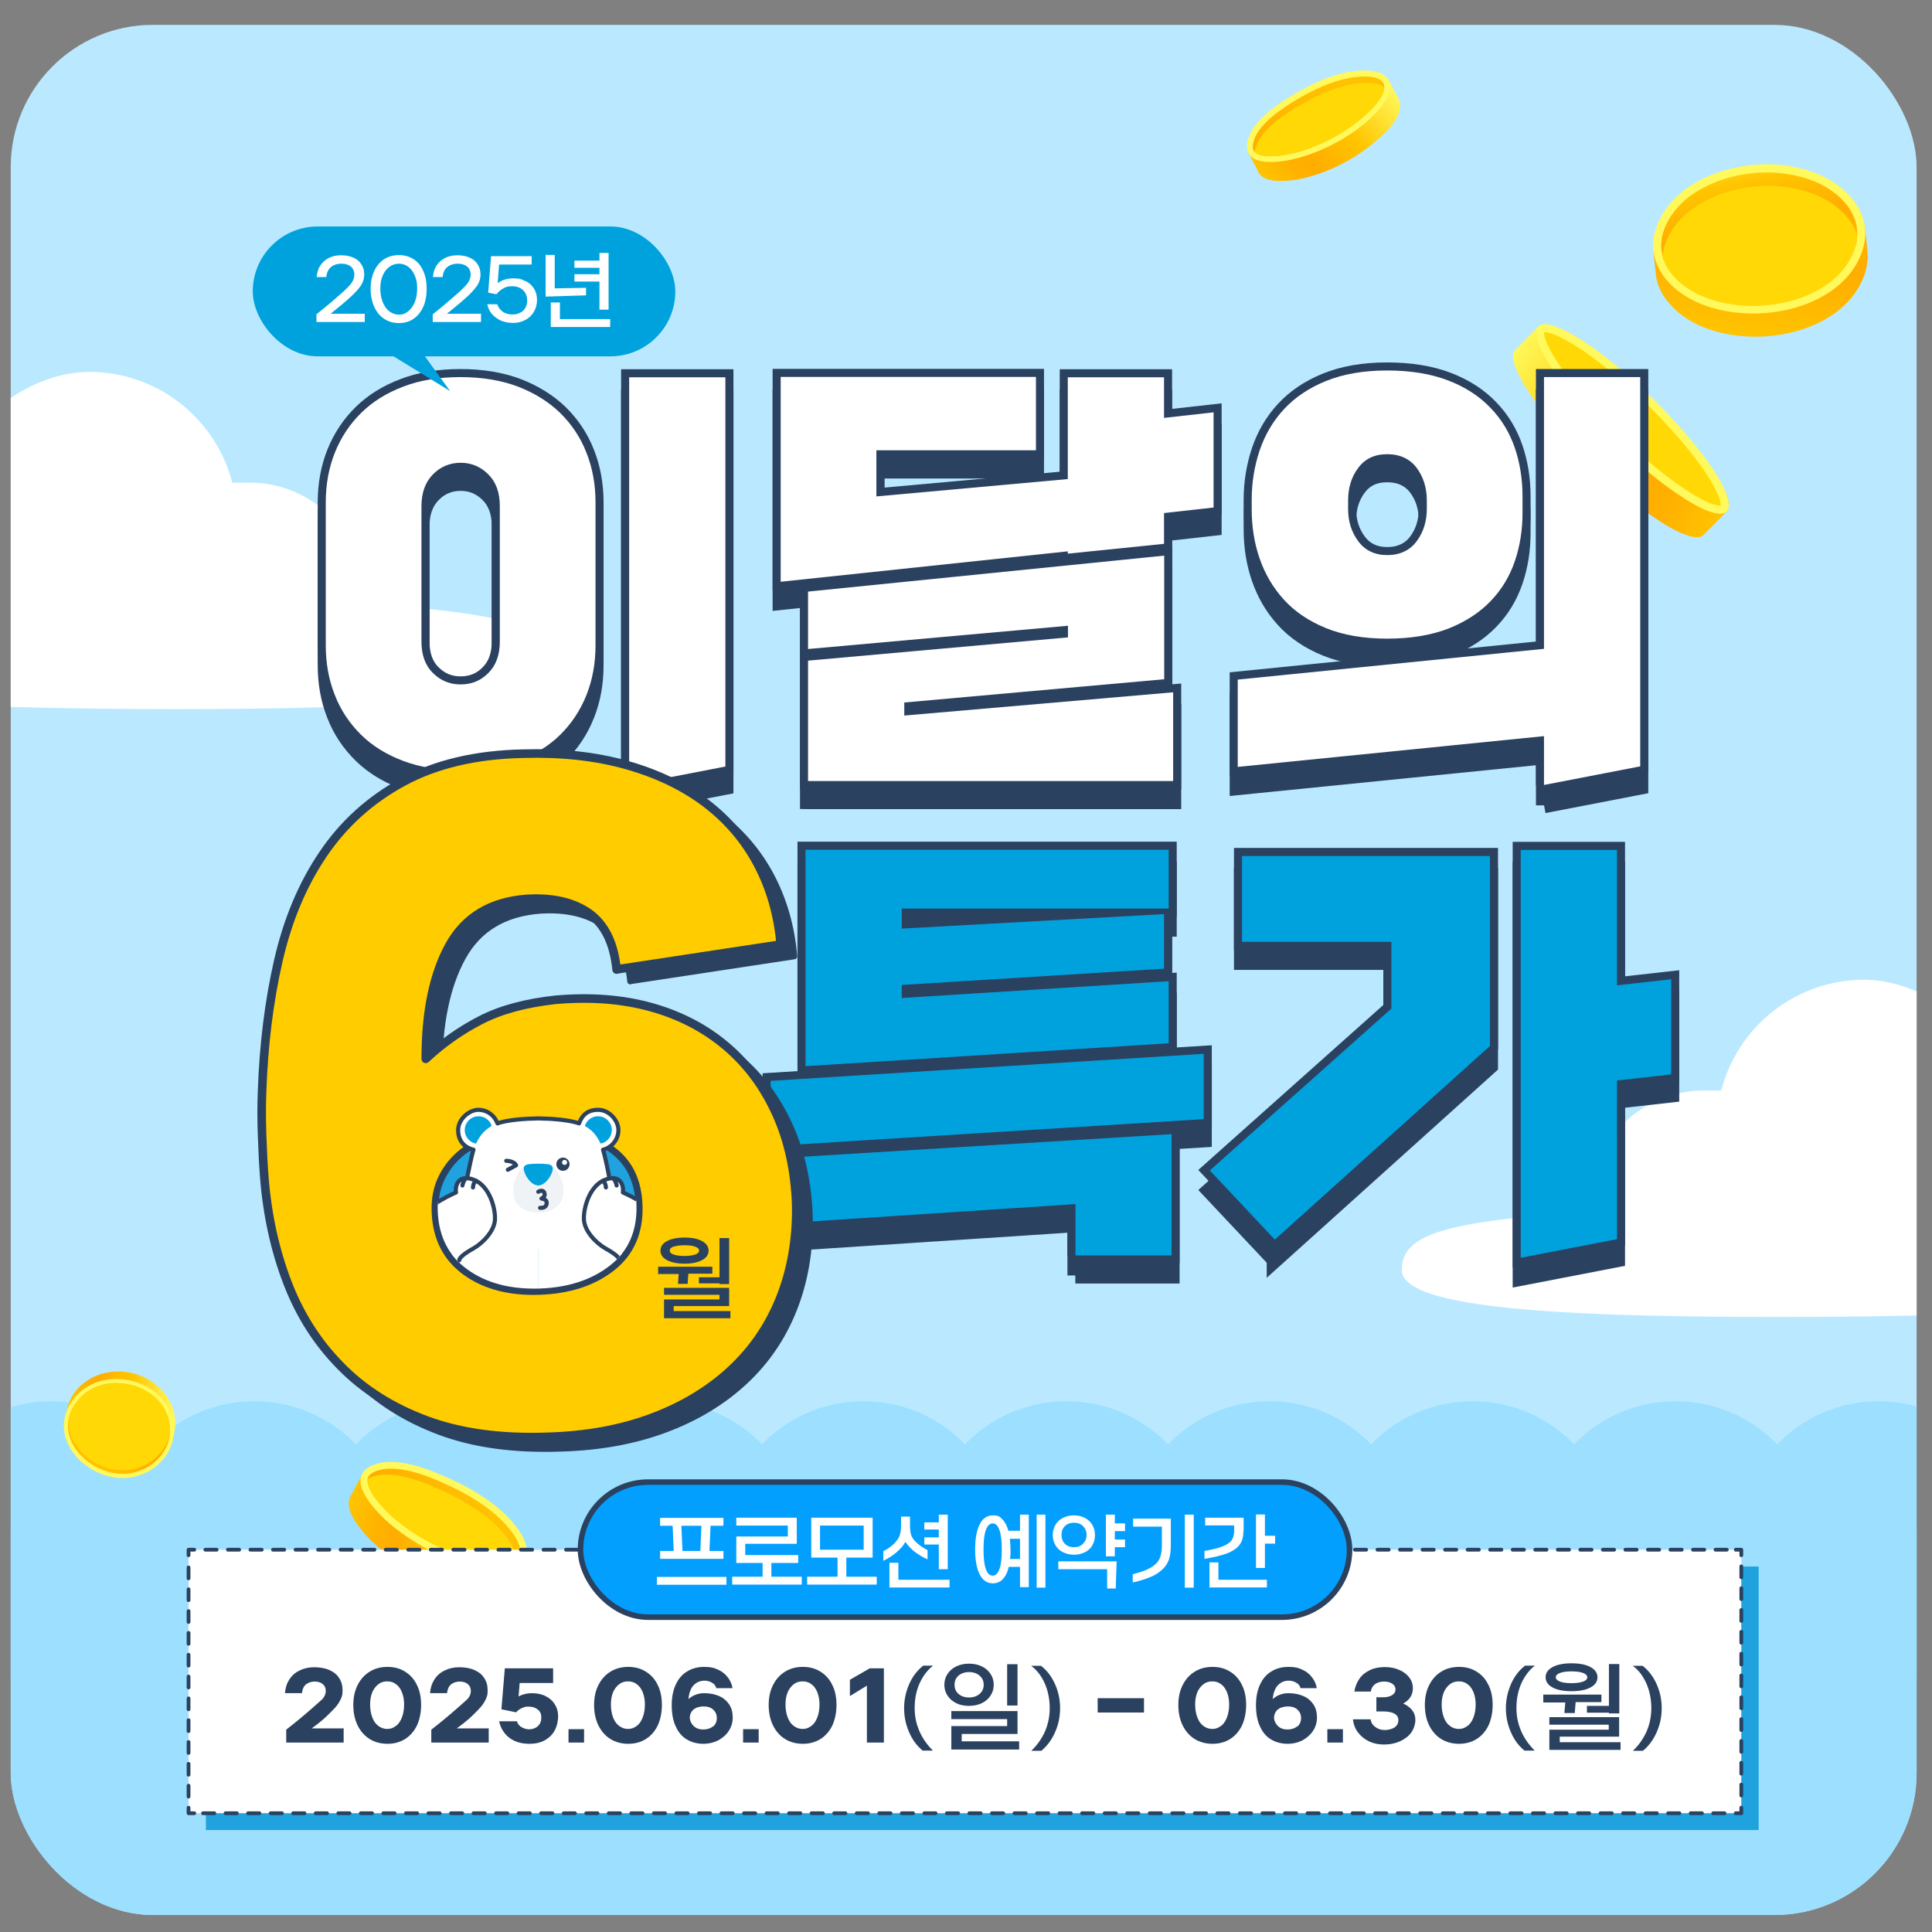<?xml version="1.0" encoding="UTF-8" standalone="no"?><svg xmlns="http://www.w3.org/2000/svg" xmlns:xlink="http://www.w3.org/1999/xlink" data-name="레이어_1" height="1080" id="_레이어_1" style="" version="1.1" viewBox="0 0 1080 1080" width="1080">
  
  <rect x="0" y="0" width="1080" height="1080" fill="#808080" stroke="none"/>
  
  <defs>
    <style>
      .st0 {
        fill: url(#_무제_그라디언트_2708);
      }

      .st1 {
        fill: url(#_무제_그라디언트_2706);
      }

      .st2, .st3, .st4 {
        fill: #2b4160;
      }

      .st5 {
        fill: #029fff;
        stroke-width: 3.1px;
      }

      .st5, .st3, .st6, .st7, .st8, .st9, .st10, .st11, .st4, .st12 {
        stroke: #2b4160;
      }

      .st5, .st3, .st6, .st7, .st8, .st9, .st10, .st11, .st12 {
        stroke-linecap: round;
        stroke-linejoin: round;
      }

      .st13 {
        fill: url(#_무제_그라디언트_2705);
      }

      .st14 {
        fill: url(#_무제_그라디언트_2707);
      }

      .st3 {
        stroke-width: 3.3px;
      }

      .st15 {
        fill: #ffd806;
      }

      .st6 {
        fill: #fc0;
        stroke-width: 4.8px;
      }

      .st7 {
        stroke-width: 3.8px;
      }

      .st7, .st16, .st8, .st17, .st10, .st11, .st18, .st12 {
        fill: none;
      }

      .st19, .st9 {
        fill: #fff;
      }

      .st20 {
        fill: url(#_무제_그라디언트_2702);
      }

      .st8 {
        stroke-dasharray: 6.1 6.1;
      }

      .st8, .st10, .st11 {
        stroke-width: 2.1px;
      }

      .st21 {
        fill: #fff95b;
      }

      .st22 {
        clip-path: url(#clippath-1);
      }

      .st23 {
        fill: #f0f3f5;
      }

      .st24 {
        fill: #1fa2dd;
      }

      .st9, .st12 {
        stroke-width: 2.3px;
      }

      .st25 {
        fill: url(#_무제_그라디언트_2701);
      }

      .st26 {
        fill: url(#_무제_그라디언트_2703);
      }

      .st17 {
        stroke-width: 0px;
      }

      .st17, .st4, .st18 {
        stroke-miterlimit: 10;
      }

      .st17, .st18 {
        stroke: #000;
      }

      .st27 {
        fill: #00a2de;
      }

      .st28 {
        clip-path: url(#clippath-3);
      }

      .st29 {
        fill: #00a2de;
      }

      .st11 {
        stroke-dasharray: 6.3 6.3;
      }

      .st30 {
        fill: #bae9ff;
      }

      .st31 {
        fill: url(#_무제_그라디언트_270);
      }

      .st32 {
        clip-path: url(#clippath-2);
      }

      .st4 {
        stroke-width: 9px;
      }

      .st33 {
        fill: url(#_무제_그라디언트_2704);
      }

      .st18 {
        stroke-width: 0px;
      }

      .st34 {
        fill: #9cdfff;
      }

      .st35 {
        clip-path: url(#clippath);
      }
    </style>
    <clipPath id="clippath">
      <rect class="st16" height="1056.6" rx="79.5" ry="79.5" width="1065.4" x="6" y="13.9"/>
    </clipPath>
    <clipPath id="clippath-1">
      <rect class="st16" height="1080" width="1080" x="-.6" y="-.4"/>
    </clipPath>
    <linearGradient data-name="무제 그라디언트 270" gradientTransform="translate(-400.5 -873.4) rotate(139.5) scale(1 -1)" gradientUnits="userSpaceOnUse" id="_무제_그라디언트_270" x1="-298.5" x2="-209.4" y1="1462.9" y2="1462.9">
      <stop offset="0" stop-color="#fff95b"/>
      <stop offset=".4" stop-color="#ffc400"/>
      <stop offset=".7" stop-color="#ffad00"/>
      <stop offset=".8" stop-color="#ffb100"/>
      <stop offset="1" stop-color="#ffc400"/>
    </linearGradient>
    <linearGradient data-name="무제 그라디언트 270" id="_무제_그라디언트_2701" x1="-294.3" x2="-228.7" xlink:href="#_무제_그라디언트_270" y1="1397.4" y2="1490.7"/>
    <linearGradient data-name="무제 그라디언트 270" gradientTransform="translate(182.8) rotate(-180) scale(1 -1)" id="_무제_그라디언트_2702" x1="-788" x2="-807" xlink:href="#_무제_그라디언트_270" y1="248.6" y2="99.7"/>
    <linearGradient data-name="무제 그라디언트 270" gradientTransform="translate(182.8) rotate(-180) scale(1 -1)" id="_무제_그라디언트_2703" x1="-787.2" x2="-804.1" xlink:href="#_무제_그라디언트_270" y1="69.8" y2="150.5"/>
    <linearGradient data-name="무제 그라디언트 270" gradientTransform="translate(-3672.8 82.7) rotate(30.1) scale(1 -1)" id="_무제_그라디언트_2704" x1="3966.4" x2="4114.3" xlink:href="#_무제_그라디언트_270" y1="2160.6" y2="2160.6"/>
    <clipPath id="clippath-2">
      <rect class="st16" height="890.3" width="1080" x="-.6" y="189.3"/>
    </clipPath>
    <clipPath id="clippath-3">
      <path class="st16" d="M377.5,649.4l-34.7-38.7-84.2-1.6-16.1,27,11.6,13.6c-2.3,2.6-4.2,5.5-5.8,8.7-2.7,5.5-3.9,11.8-3.6,18.8.6,14.1,6.1,24.9,16.7,32.5,10.6,7.6,24,11.1,40.3,10.6,16.1-.6,29.1-4.9,39.3-12.9s15.1-19.1,14.8-33.2c0-3.3-.4-6.4-1-9.3l22.6-15.7Z"/>
    </clipPath>
    <linearGradient data-name="무제 그라디언트 270" gradientTransform="translate(320.7) rotate(-180) scale(1 -1)" id="_무제_그라디언트_2705" x1="222.6" x2="283.9" xlink:href="#_무제_그라디언트_270" y1="794.5" y2="794.5"/>
    <linearGradient data-name="무제 그라디언트 270" gradientTransform="translate(320.7) rotate(-180) scale(1 -1)" id="_무제_그라디언트_2706" x1="234.8" x2="265.6" xlink:href="#_무제_그라디언트_270" y1="759.5" y2="821.6"/>
    <linearGradient data-name="무제 그라디언트 270" gradientTransform="translate(14.8 775.4) rotate(-165.3) scale(1 -1)" id="_무제_그라디언트_2707" x1="-294.1" x2="-190.4" xlink:href="#_무제_그라디언트_270" y1="22.8" y2="22.8"/>
    <linearGradient data-name="무제 그라디언트 270" gradientTransform="translate(14.8 775.4) rotate(-165.3) scale(1 -1)" id="_무제_그라디언트_2708" x1="-289.2" x2="-212.9" xlink:href="#_무제_그라디언트_270" y1="-53.5" y2="55.1"/>
  </defs>
  <g class="st35">
    <g class="st22">
      <rect class="st30" height="1080" width="1080" x="-.6" y="-.4"/>
      <path class="st19" d="M203.4,337.4c0-1.2.1-2.4.1-3.6,0-35.3-28.6-64-64-64s-6.4.2-9.5.7c-8.9-35.9-41.4-62.6-80.1-62.6s-82.5,36.9-82.5,82.5,5.7,34.3,15.3,47.8c-74.9,6.2-125.8,18.2-125.8,31.9,0,20.1,108.2,26.3,241.7,26.3s209.8-6.2,209.8-26.3-24-26.9-105.1-32.8Z"/>
      <path class="st19" d="M888.6,677.2c0-1.2-.1-2.4-.1-3.6,0-35.3,28.6-64,64-64s6.4.2,9.5.7c8.9-35.9,41.4-62.6,80.1-62.6s82.5,36.9,82.5,82.5-5.7,34.3-15.3,47.8c74.9,6.2,125.8,18.2,125.8,31.9,0,20.1-108.2,26.3-241.7,26.3s-209.8-6.2-209.8-26.3,24-26.9,105.1-32.8Z"/>
      <g>
        <g>
          <path class="st31" d="M703.1,95.4h0s-5.6-10.7-5.6-10.7l11.4-5.8c2.2-2.5,4.7-4.9,7.4-7,5.2-4.3,11.2-7.9,16.8-10.9,5-2.7,10.4-5.3,16-7.3,5.6-2,11.4-3.5,17.1-3.8l10.1-5.1,4.9,9.4h0c.5.7.9,1.4,1.1,2.2.4,1.3.5,2.8.2,4.6-1.1,6.1-6.3,11.4-10.6,15.5,0,0-.1,0-.2.1-.2.2-.4.3-.6.5-.2.2-.4.3-.6.5-.5.4-1,.8-1.4,1.3-.2.2-.5.4-.7.6-.5.4-1.1.9-1.6,1.3-.3.2-.6.5-.9.7-.4.3-.9.7-1.3,1-.5.4-1,.7-1.4,1.1-.1.1-.3.2-.4.3-10.9,7.8-23.8,13.7-36.7,16.3-1.5.3-3.2.5-5.1.7-7.7.8-16.1.2-18-5.7Z"/>
          <path class="st21" d="M766.4,65.9c-11.1,10.3-25.4,18-39.9,22.2-7.9,2.3-32,6.9-29.2-8.5,2.2-12.1,17.1-21.7,26.7-27.3,11.7-6.9,26.2-13.3,40.1-12.9,6.7.2,14.3,2.8,12.8,11-1.1,6.1-6.3,11.4-10.6,15.5Z"/>
          <path class="st25" d="M701.4,85c0,0,.1.1.2.2,3.6,3.3,15,2.3,23.9-.2,13.2-3.8,25.9-10.6,35.9-19.1.9-.8,1.8-1.6,2.7-2.4,4-3.7,8.7-8.6,9.6-13.6,0-.3,0-.6.1-.8.1-1.4-.2-2.5-.9-3.3-1.4-1.8-4.7-2.9-8.9-3-10.9-.3-23.8,3.9-38.3,12.4-4.3,2.5-9.9,6-14.8,10.2-6,5.1-9.5,10.1-10.4,14.9-.5,2.8.2,4.1.9,4.7Z"/>
          <path class="st15" d="M701.4,85c0,0,.1.1.2.2,3.6,3.3,15,2.3,23.9-.2,13.2-3.8,25.9-10.6,35.9-19.1.9-.8,1.8-1.6,2.7-2.4,4-3.7,8.7-8.6,9.6-13.6,0-.3,0-.6.1-.8-1.5-1.7-4.7-2.7-8.7-2.8-10.9-.3-23.8,3.9-38.3,12.4-4.3,2.5-9.9,6-14.8,10.2-6,5.1-9.5,10.1-10.4,14.9,0,.5-.1.9-.2,1.3Z"/>
        </g>
        <g>
          <path class="st18" d="M931.5,156.3c-12.9-15.4-7.3-35.2,6.9-47.5,17.7-15.2,44.3-19.9,66.7-15,18.1,4,38.8,17,37.7,38-1.1,21.4-23,35-41.5,40-22.8,6.2-53.5,3.7-69.7-15.6h0Z"/>
          <path class="st20" d="M925.5,152.2h0s-1.2-11.3-1.2-11.3l2.6-.3c2.2-7,6.6-13.6,12.7-18.8,10-8.6,22.7-13.8,36-15.9,13.4-2.1,27.3-1.1,39.7,3.5,3.7,1.3,7.2,3.1,10.6,5.2,5.3,3.3,9.9,7.4,13.2,12.3l3.4-.4,1.3,12.9h0c.2,1.7.3,3.5.2,5.4-.3,4.8-1.6,9.2-3.6,13.2-12.7,26.2-51.9,35.7-81.4,27.2-9.1-2.5-17.5-6.9-24-13.6-.2-.2-.3-.3-.5-.5-.2-.2-.4-.4-.6-.7-.3-.3-.6-.6-.9-1,0-.1-.2-.2-.3-.3-.1-.2-.2-.3-.4-.5-.1-.1-.2-.3-.4-.4,0-.1-.1-.2-.2-.3-.2-.2-.4-.5-.5-.7-3.6-4.9-5.4-10-5.7-15Z"/>
          <path class="st21" d="M930.7,155.4c25.1,31.7,98.6,25,110.8-16.6,5.8-19.9-10-36-27.5-42.4-21.8-8-48.6-5.3-68.3,7-17.8,11.1-29.6,33.3-15,51.9h0Z"/>
          <path class="st26" d="M929.4,143.4c.9,3.2,2.5,6.3,4.8,9.3,9,11.4,26.1,18.2,45.7,18.2,13.1,0,25.9-3.1,36.1-8.7,10.9-6,18.2-14.5,21.2-24.6.6-1.9.9-3.8,1-5.7.8-14.6-12-26.2-25.7-31.2-7.7-2.8-16.1-4.3-24.9-4.3-14.2,0-28.3,3.9-39.5,10.9-10.1,6.3-17.4,16.1-19.1,25.6-.6,3.6-.5,7.1.5,10.5Z"/>
          <path class="st15" d="M929.4,143.4c.9,3.2,2.5,6.3,4.8,9.3,9,11.4,26.1,18.2,45.7,18.2,13.1,0,25.9-3.1,36.1-8.7,10.9-6,18.2-14.5,21.2-24.6.6-1.9.9-3.8,1-5.7-3-11-13.7-19.5-24.9-23.7-7.7-2.8-16.1-4.3-24.9-4.3-14.2,0-28.3,3.9-39.5,10.9-10.1,6.3-17.4,16.1-19.1,25.6-.2,1-.3,2-.3,3Z"/>
        </g>
        <g>
          <path class="st33" d="M965.7,285.4c-1.4,1.4-12.8,13.4-14.4,14.4-2.1.9-4.4.4-6.5,0-7.7-2.3-14.7-6.8-21.3-11.3-10.2-7.1-19.9-15.2-29-23.7-15.2-14.3-41.8-42.1-48.1-61.6-.5-2-1-4.2-.3-6.2.4-1.4,12.9-13.2,13.8-14.5,7.4-6,32.5,13.2,39,18.3l-9.4,9.6c9,8.5,65.7,58.4,71.4,67.5l3.4-3.5c1.3,3.2,3.2,7.7,1.4,11Z"/>
          <path class="st21" d="M964.3,274.4c2.2,5,4.7,13.7-4,12.7-6.6-1-12.5-4.6-18.1-8-14.5-9.2-27.6-20.6-40-32.5-13.3-13.1-26-27-36.1-42.7-3.1-5.1-8.2-13.3-7.3-19.3,2.8-10.8,28.7,7.6,33.6,11.2,18.7,13.8,35.5,30,50.7,47.6,8,9.6,16,19.6,21.3,31h0Z"/>
          <path class="st15" d="M961.6,282.7c.1,0,.2,0,.3,0,0-.9-.2-3.2-1.7-6.5-5-10.8-12.6-20.4-20.6-30-15.6-18.1-32.4-33.9-49.9-46.8-9.2-6.8-21.1-13.7-26.1-13.7s-.3,0-.4,0c-.2,4.3,4.1,11.4,6.5,15.3l.3.5c8.5,13.2,19.5,26.1,35.5,41.9,14.4,13.9,26.9,24,39.2,31.9l.3.2c5.2,3.1,10.5,6.3,16.1,7.2.3,0,.5,0,.7,0h0Z"/>
        </g>
      </g>
      <rect class="st34" height="224.5" width="1080" x="-.6" y="855.1"/>
      <g class="st32">
        <g>
          <circle class="st34" cx="28.7" cy="862.2" r="78.9"/>
          <circle class="st34" cx="142.2" cy="862.2" r="78.9"/>
          <circle class="st34" cx="255.7" cy="862.2" r="78.9"/>
          <circle class="st34" cx="369.2" cy="862.2" r="78.9"/>
          <circle class="st34" cx="482.7" cy="862.2" r="78.9"/>
          <circle class="st34" cx="596.2" cy="862.2" r="78.9"/>
          <circle class="st34" cx="709.7" cy="862.2" r="78.9"/>
          <circle class="st34" cx="823.2" cy="862.2" r="78.9"/>
          <circle class="st34" cx="936.7" cy="862.2" r="78.9"/>
          <circle class="st34" cx="1050.2" cy="862.2" r="78.9"/>
        </g>
      </g>
      <g>
        <g>
          <g>
            <path class="st4" d="M430.8,652v-36.5l242.1-15.1v36.5l-242.1,15.1ZM601.2,713v-28.7l-158.4,10.4v-36.5l212.1-13v67.8h-53.8ZM450.3,607.3v-121.1h203v32.9h-149.2v11.2l146.6-8.1v30.5l-146.6,9.1v7.3l149.2-9.4v34.7l-203,12.8Z"/>
            <path class="st4" d="M712.6,704.1l-36.3-38.6,101.5-90.5v-37.3h-83.5v-48h138.6v106.2l-120.3,108.3ZM850.1,714.3v-228h53.8v75.7l30.3-3.4v53.2l-30.3,3.4v88.7l-53.8,10.4Z"/>
          </g>
          <g>
            <path class="st4" d="M332.9,371.9c0,10.1-1.7,19.4-5.1,27.9-3.4,8.5-8.3,15.9-14.7,22.2-6.4,6.3-14.3,11.1-23.6,14.6-9.3,3.5-20,5.2-32,5.2s-22.7-1.7-32-5.2c-9.3-3.5-17.2-8.3-23.6-14.6-6.4-6.3-11.4-13.7-14.7-22.2-3.4-8.5-5.1-17.8-5.1-27.9v-79.8c0-10.1,1.7-19.4,5.1-27.9,3.4-8.5,8.3-15.9,14.7-22.2,6.4-6.3,14.3-11.2,23.6-14.7,9.3-3.6,20-5.3,32-5.3s22.7,1.8,32,5.3c9.3,3.6,17.2,8.5,23.6,14.7,6.4,6.3,11.4,13.7,14.7,22.2,3.4,8.5,5.1,17.8,5.1,27.9v79.8ZM279.4,294.1c0-7.5-2.1-13.4-6.4-17.7-4.3-4.3-9.4-6.5-15.5-6.5s-11.3,2.2-15.5,6.5c-4.3,4.4-6.4,10.3-6.4,17.7v75.7c0,7.5,2.1,13.4,6.4,17.6,4.3,4.3,9.4,6.4,15.5,6.4s11.3-2.1,15.5-6.4c4.3-4.3,6.4-10.1,6.4-17.6v-75.7ZM351.7,450.2v-228h53.8v217.6l-53.8,10.4Z"/>
            <path class="st4" d="M650.7,298.1v17.2l-53.8,5.5v-1.3l-160.5,17v-114.5h142.7v41h-89.2v25.8l107-9.7v-56.9h53.8v22.7l27.7-3.1v53.2l-27.7,3.1ZM451.7,447.8v-67.3l145.3-13v-6.5l-145.3,13v-32.1l199.1-20.1v69.1l-145.3,13v7.3l150.3-13v49.6h-204Z"/>
            <path class="st4" d="M863.1,450.2v-27.4l-171.2,17.2v-48.8l171.2-17.2v-151.9h53.8v217.6l-53.8,10.4ZM851.1,297.8c0,9.6-1.4,18.6-4.3,27.1-2.9,8.5-7.4,16-13.6,22.4-6.2,6.4-14,11.5-23.6,15.3-9.6,3.7-21,5.6-34.2,5.6s-24.6-2-34.2-5.9c-9.6-3.9-17.4-9.2-23.5-15.9-6.1-6.7-10.6-14.4-13.6-23.1-3-8.7-4.4-17.9-4.4-27.7v-5c0-9.6,1.5-18.7,4.4-27.5,3-8.8,7.5-16.5,13.6-23.1,6.1-6.6,13.9-11.9,23.5-15.8,9.6-3.9,21-5.9,34.2-5.9s24.6,1.9,34.2,5.6c9.6,3.7,17.4,8.8,23.6,15.3,6.2,6.4,10.7,13.9,13.6,22.4,2.9,8.5,4.3,17.6,4.3,27.1v8.9ZM797.6,291c0-7.1-1.9-13.2-5.7-18.3-3.8-5-9.3-7.6-16.4-7.6s-12.4,2.5-16.2,7.6c-3.8,5-5.7,11.1-5.7,18.3v4.7c0,7,1.9,13,5.7,18.1,3.8,5.1,9.2,7.7,16.2,7.7s12.6-2.6,16.4-7.7c3.8-5.1,5.7-11.2,5.7-18.1v-4.7Z"/>
          </g>
        </g>
        <g>
          <g>
            <path class="st4" d="M430.8,640.7v-36.5l242.1-15.1v36.5l-242.1,15.1ZM601.2,701.8v-28.7l-158.4,10.4v-36.5l212.1-13v67.8h-53.8ZM450.3,596.1v-121.1h203v32.9h-149.2v11.2l146.6-8.1v30.5l-146.6,9.1v7.3l149.2-9.4v34.7l-203,12.8Z"/>
            <path class="st4" d="M712.6,692.9l-36.3-38.6,101.5-90.5v-37.3h-83.5v-48h138.6v106.2l-120.3,108.3ZM850.1,703.1v-228h53.8v75.7l30.3-3.4v53.2l-30.3,3.4v88.7l-53.8,10.4Z"/>
          </g>
          <g>
            <path class="st4" d="M332.9,360.7c0,10.1-1.7,19.4-5.1,27.9-3.4,8.5-8.3,15.9-14.7,22.2-6.4,6.3-14.3,11.1-23.6,14.6-9.3,3.5-20,5.2-32,5.2s-22.7-1.7-32-5.2c-9.3-3.5-17.2-8.3-23.6-14.6-6.4-6.3-11.4-13.7-14.7-22.2-3.4-8.5-5.1-17.8-5.1-27.9v-79.8c0-10.1,1.7-19.4,5.1-27.9,3.4-8.5,8.3-15.9,14.7-22.2,6.4-6.3,14.3-11.2,23.6-14.7,9.3-3.6,20-5.3,32-5.3s22.7,1.8,32,5.3c9.3,3.6,17.2,8.5,23.6,14.7,6.4,6.3,11.4,13.7,14.7,22.2,3.4,8.5,5.1,17.8,5.1,27.9v79.8ZM279.4,282.9c0-7.5-2.1-13.4-6.4-17.7-4.3-4.3-9.4-6.5-15.5-6.5s-11.3,2.2-15.5,6.5c-4.3,4.4-6.4,10.3-6.4,17.7v75.7c0,7.5,2.1,13.4,6.4,17.6,4.3,4.3,9.4,6.4,15.5,6.4s11.3-2.1,15.5-6.4c4.3-4.3,6.4-10.1,6.4-17.6v-75.7ZM351.7,438.9v-228h53.8v217.6l-53.8,10.4Z"/>
            <path class="st4" d="M650.7,286.8v17.2l-53.8,5.5v-1.3l-160.5,17v-114.5h142.7v41h-89.2v25.8l107-9.7v-56.9h53.8v22.7l27.7-3.1v53.2l-27.7,3.1ZM451.7,436.6v-67.3l145.3-13v-6.5l-145.3,13v-32.1l199.1-20.1v69.1l-145.3,13v7.3l150.3-13v49.6h-204Z"/>
            <path class="st4" d="M863.1,438.9v-27.4l-171.2,17.2v-48.8l171.2-17.2v-151.9h53.8v217.6l-53.8,10.4ZM851.1,286.6c0,9.6-1.4,18.6-4.3,27.1-2.9,8.5-7.4,16-13.6,22.4-6.2,6.4-14,11.5-23.6,15.3-9.6,3.7-21,5.6-34.2,5.6s-24.6-2-34.2-5.9c-9.6-3.9-17.4-9.2-23.5-15.9-6.1-6.7-10.6-14.4-13.6-23.1-3-8.7-4.4-17.9-4.4-27.7v-5c0-9.6,1.5-18.7,4.4-27.5,3-8.8,7.5-16.5,13.6-23.1,6.1-6.6,13.9-11.9,23.5-15.8,9.6-3.9,21-5.9,34.2-5.9s24.6,1.9,34.2,5.6c9.6,3.7,17.4,8.8,23.6,15.3,6.2,6.4,10.7,13.9,13.6,22.4,2.9,8.5,4.3,17.6,4.3,27.1v8.9ZM797.6,279.8c0-7.1-1.9-13.2-5.7-18.3-3.8-5-9.3-7.6-16.4-7.6s-12.4,2.5-16.2,7.6c-3.8,5-5.7,11.1-5.7,18.3v4.7c0,7,1.9,13,5.7,18.1,3.8,5.1,9.2,7.7,16.2,7.7s12.6-2.6,16.4-7.7c3.8-5.1,5.7-11.2,5.7-18.1v-4.7Z"/>
          </g>
        </g>
        <g>
          <g>
            <path class="st27" d="M430.8,640.7v-36.5l242.1-15.1v36.5l-242.1,15.1ZM601.2,701.8v-28.7l-158.4,10.4v-36.5l212.1-13v67.8h-53.8ZM450.3,596.1v-121.1h203v32.9h-149.2v11.2l146.6-8.1v30.5l-146.6,9.1v7.3l149.2-9.4v34.7l-203,12.8Z"/>
            <path class="st27" d="M712.6,692.9l-36.3-38.6,101.5-90.5v-37.3h-83.5v-48h138.6v106.2l-120.3,108.3ZM850.1,703.1v-228h53.8v75.7l30.3-3.4v53.2l-30.3,3.4v88.7l-53.8,10.4Z"/>
          </g>
          <g>
            <path class="st19" d="M332.9,360.7c0,10.1-1.7,19.4-5.1,27.9-3.4,8.5-8.3,15.9-14.7,22.2-6.4,6.3-14.3,11.1-23.6,14.6-9.3,3.5-20,5.2-32,5.2s-22.7-1.7-32-5.2c-9.3-3.5-17.2-8.3-23.6-14.6-6.4-6.3-11.4-13.7-14.7-22.2-3.4-8.5-5.1-17.8-5.1-27.9v-79.8c0-10.1,1.7-19.4,5.1-27.9,3.4-8.5,8.3-15.9,14.7-22.2,6.4-6.3,14.3-11.2,23.6-14.7,9.3-3.6,20-5.3,32-5.3s22.7,1.8,32,5.3c9.3,3.6,17.2,8.5,23.6,14.7,6.4,6.3,11.4,13.7,14.7,22.2,3.4,8.5,5.1,17.8,5.1,27.9v79.8ZM279.4,282.9c0-7.5-2.1-13.4-6.4-17.7-4.3-4.3-9.4-6.5-15.5-6.5s-11.3,2.2-15.5,6.5c-4.3,4.4-6.4,10.3-6.4,17.7v75.7c0,7.5,2.1,13.4,6.4,17.6,4.3,4.3,9.4,6.4,15.5,6.4s11.3-2.1,15.5-6.4c4.3-4.3,6.4-10.1,6.4-17.6v-75.7ZM351.7,438.9v-228h53.8v217.6l-53.8,10.4Z"/>
            <path class="st19" d="M650.7,286.8v17.2l-53.8,5.5v-1.3l-160.5,17v-114.5h142.7v41h-89.2v25.8l107-9.7v-56.9h53.8v22.7l27.7-3.1v53.2l-27.7,3.1ZM451.7,436.6v-67.3l145.3-13v-6.5l-145.3,13v-32.1l199.1-20.1v69.1l-145.3,13v7.3l150.3-13v49.6h-204Z"/>
            <path class="st19" d="M863.1,438.9v-27.4l-171.2,17.2v-48.8l171.2-17.2v-151.9h53.8v217.6l-53.8,10.4ZM851.1,286.6c0,9.6-1.4,18.6-4.3,27.1-2.9,8.5-7.4,16-13.6,22.4-6.2,6.4-14,11.5-23.6,15.3-9.6,3.7-21,5.6-34.2,5.6s-24.6-2-34.2-5.9c-9.6-3.9-17.4-9.2-23.5-15.9-6.1-6.7-10.6-14.4-13.6-23.1-3-8.7-4.4-17.9-4.4-27.7v-5c0-9.6,1.5-18.7,4.4-27.5,3-8.8,7.5-16.5,13.6-23.1,6.1-6.6,13.9-11.9,23.5-15.8,9.6-3.9,21-5.9,34.2-5.9s24.6,1.9,34.2,5.6c9.6,3.7,17.4,8.8,23.6,15.3,6.2,6.4,10.7,13.9,13.6,22.4,2.9,8.5,4.3,17.6,4.3,27.1v8.9ZM797.6,279.8c0-7.1-1.9-13.2-5.7-18.3-3.8-5-9.3-7.6-16.4-7.6s-12.4,2.5-16.2,7.6c-3.8,5-5.7,11.1-5.7,18.3v4.7c0,7,1.9,13,5.7,18.1,3.8,5.1,9.2,7.7,16.2,7.7s12.6-2.6,16.4-7.7c3.8-5.1,5.7-11.2,5.7-18.1v-4.7Z"/>
          </g>
        </g>
        <g>
          <path class="st3" d="M352.3,548.6c-1.5-14.8-6.6-25.2-15.4-31.5-8.8-6.2-20.5-8.9-34.9-8-20,1.5-34.4,10.1-43.2,26-8.8,15.9-13.2,37-13.2,63.4,9.3-8.7,19.5-15.9,30.8-21.7,11.3-5.8,25.2-9.5,41.7-11.3,19.4-1.7,37.2-.4,53.4,4.1,16.2,4.5,30.2,11.8,42.1,21.9,11.9,10.1,21.2,22.7,28,37.8,6.8,15,10.5,32.1,11.1,51.2.3,18.8-2.7,36-8.9,51.6-6.2,15.6-15.4,29.1-27.6,40.4-12.2,11.3-26.9,20.2-44.3,26.7-17.4,6.5-36.9,10-58.6,10.6-26,.9-48.5-2.2-67.5-9.3-19-7.1-34.9-17.1-47.7-30.2-12.9-13-22.8-28.5-29.7-46.4-6.9-17.9-11.3-37.5-13-58.6-.6-7.5-1-15.6-1.3-24.3-.3-8.7-.3-16.8,0-24.3.9-26,3.9-50.4,9.1-73.1,5.2-22.7,13.5-42.5,25-59.5,11.4-16.9,26.3-30.4,44.7-40.4,18.4-10,40.9-15.3,67.5-15.8,21.1-.6,40.2,1.5,57.3,6.3,17.1,4.8,31.7,11.8,44,21,12.3,9.3,22.1,20.6,29.3,34.1,7.2,13.5,11.6,28.6,13,45.3l-91.6,13.9Z"/>
          <path class="st6" d="M344.7,542c-1.5-14.8-6.6-25.2-15.4-31.5-8.8-6.2-20.5-8.9-34.9-8-20,1.5-34.4,10.1-43.2,26-8.8,15.9-13.2,37-13.2,63.4,9.3-8.7,19.5-15.9,30.8-21.7,11.3-5.8,25.2-9.5,41.7-11.3,19.4-1.7,37.2-.4,53.4,4.1,16.2,4.5,30.2,11.8,42.1,21.9,11.9,10.1,21.2,22.7,28,37.8,6.8,15,10.5,32.1,11.1,51.2.3,18.8-2.7,36-8.9,51.6-6.2,15.6-15.4,29.1-27.6,40.4-12.2,11.3-26.9,20.2-44.3,26.7-17.4,6.5-36.9,10-58.6,10.6-26,.9-48.5-2.2-67.5-9.3-19-7.1-34.9-17.1-47.7-30.2-12.9-13-22.8-28.5-29.7-46.4-6.9-17.9-11.3-37.5-13-58.6-.6-7.5-1-15.6-1.3-24.3-.3-8.7-.3-16.8,0-24.3.9-26,3.9-50.4,9.1-73.1,5.2-22.7,13.5-42.5,25-59.5,11.4-16.9,26.3-30.4,44.7-40.4,18.4-10,40.9-15.3,67.5-15.8,21.1-.6,40.2,1.5,57.3,6.3,17.1,4.8,31.7,11.8,44,21,12.3,9.3,22.1,20.6,29.3,34.1,7.2,13.5,11.6,28.6,13,45.3l-91.6,13.9Z"/>
          <path class="st24" d="M357.3,674.7c-.3-15-5.9-26.1-16.9-33.2-11-7.1-24.7-10.3-41.2-9.8-8.4.3-16.1,1.5-23,3.5-6.9,2-12.9,5-17.8,8.9-4.9,3.9-8.8,8.7-11.5,14.3-2.8,5.6-4,12.1-3.7,19.3.6,14.5,6.3,25.6,17.1,33.4,10.8,7.8,24.7,11.4,41.4,10.8,16.5-.6,29.9-5,40.4-13.2,10.4-8.2,15.5-19.6,15.2-34.1Z"/>
          <path class="st2" d="M384.4,717.7h-5.4l.4-5.5h-11.5c0,0,0-4.1,0-4.1h30.3v3.9h-13.4c0,0-.4,5.7-.4,5.7ZM372.8,704.4c-2.4-1.3-3.6-3.1-3.6-5.3s1.2-4,3.6-5.3c2.4-1.3,5.7-2,9.9-2s7.4.7,9.8,2c2.4,1.3,3.6,3.1,3.6,5.3s-1.2,4-3.6,5.3c-2.4,1.3-5.7,2-9.8,2s-7.5-.7-9.9-2ZM376.6,730.1v2.8h31.7v4h-37.1v-10.5h31v-2.6h-31v-3.9h36.4v10.2h-31ZM376.6,696.8c-1.4.5-2.2,1.3-2.2,2.3s.7,1.7,2.2,2.2c1.4.5,3.5.8,6,.8s4.6-.3,6-.8c1.5-.5,2.2-1.3,2.2-2.2s-.7-1.7-2.2-2.2c-1.5-.6-3.5-.8-6-.8s-4.6.3-6,.8ZM390.7,717.5v-3.5h11.5v-21.9h5.4v25.7h-5.4v-.4h-11.5Z"/>
          <path class="st7" d="M357.3,674.7c-.3-15-5.9-26.1-16.9-33.2-11-7.1-24.7-10.3-41.2-9.8-8.4.3-16.1,1.5-23,3.5-6.9,2-12.9,5-17.8,8.9-4.9,3.9-8.8,8.7-11.5,14.3-2.8,5.6-4,12.1-3.7,19.3.6,14.5,6.3,25.6,17.1,33.4,10.8,7.8,24.7,11.4,41.4,10.8,16.5-.6,29.9-5,40.4-13.2,10.4-8.2,15.5-19.6,15.2-34.1Z"/>
          <g class="st28">
            <g>
              <circle class="st19" cx="267.5" cy="631.7" r="11.3"/>
              <circle class="st19" cx="334.3" cy="631.7" r="11.3"/>
              <g>
                <polygon class="st19" points="264.4 760.3 264.8 762.4 264.6 774.5 300.9 774.5 300.9 760.3 264.4 760.3"/>
                <path class="st19" d="M264.6,774.5s-4.2,6.8,3.2,9.4c5.2,2,27.8,2.4,31.6,0,0,0,2.5-1.2,1.5-9.4h-36.3Z"/>
                <path class="st12" d="M281.1,785.4c-.2-.6-.3-1.2-.3-1.8,0-1.3.4-2.5,1.1-3.5"/>
                <path class="st12" d="M270.6,784.7c-.2-.6-.3-1.2-.3-1.8,0-1.3.4-2.5,1.1-3.5"/>
              </g>
              <g>
                <polygon class="st19" points="337.4 760.3 337 762.4 337.2 774.5 300.9 774.5 300.9 760.3 337.4 760.3"/>
                <path class="st19" d="M337.2,774.5s4.2,6.8-3.2,9.4c-5.2,2-27.8,2.4-31.6,0,0,0-2.5-1.2-1.5-9.4h36.3Z"/>
                <path class="st12" d="M320.7,785.4c.2-.6.3-1.2.3-1.8,0-1.3-.4-2.5-1.1-3.5"/>
                <path class="st12" d="M331.2,784.7c.2-.6.3-1.2.3-1.8,0-1.3-.4-2.5-1.1-3.5"/>
                <line class="st12" x1="300.9" x2="300.9" y1="780.9" y2="763.7"/>
              </g>
              <circle class="st29" cx="267.5" cy="631.7" r="7.7"/>
              <circle class="st29" cx="334.3" cy="631.7" r="7.7"/>
              <g>
                <path class="st19" d="M256.3,690.8s-9.4,48.7,8.5,71.6h36.1v-71.6h-44.5Z"/>
                <path class="st19" d="M345.4,690.8s9.4,48.7-8.5,71.6h-36.1v-71.6h44.5Z"/>
                <path class="st19" d="M344.7,684.3c-2.4-20.5-6.6-37.8-6.6-37.8h-74.5s-6.3,26-7.9,51.9h90.2c-.3-4.7-.7-9.5-1.3-14"/>
                <path class="st19" d="M338.7,649c-.4-2.2-1-4.4-1.7-6.5-1.6-4.7-4.1-9.1-8.2-11.9-2-1.4-3.6-2.1-6.6-3.1-5.4-1.5-13.5-2.2-21.3-2.3-7.7.1-15.9.8-21.3,2.3-3,1-4.6,1.6-6.6,3.1-4.1,2.9-6.6,7.3-8.2,11.9-.7,2.1-1.3,4.3-1.7,6.5l-1.7,7.9h79l-1.7-7.9Z"/>
              </g>
              <path class="st12" d="M254.8,713.4s-2.2,17,2.3,33c0,0,1.6,5.2,3,8.1"/>
              <path class="st12" d="M347,713.4s2.2,17-2.3,33c0,0-1.6,5.2-3,8.1"/>
              <g>
                <path class="st23" d="M314.3,670c-1.9,5.9-8.4,8-13.4,8h0c-5,0-11.5-2.2-13.4-8-1.8-5.4.4-13.5,4.4-16.9,2.5-2.2,5.9-2.3,8.9-2.3h.3c3,0,6.4,0,8.9,2.3,4,3.5,6.1,11.6,4.4,16.9Z"/>
                <path class="st29" d="M306.4,650.8c-1.8-.2-3.7-.3-5.5-.3-1.8,0-3.7.1-5.5.3-2.7.5-3.1,1.9-2.2,4.5.9,2.8,4,7.3,7.7,7.4,3.7-.1,6.8-4.7,7.7-7.4.8-2.6.5-4-2.2-4.5Z"/>
                <path class="st9" d="M283,648.9s4.3,0,5.5,2.5l-4.6,2.5"/>
                <g>
                  <circle class="st2" cx="314.7" cy="650.8" r="3.7"/>
                  <circle class="st19" cx="315.6" cy="649.8" r="1.4"/>
                </g>
                <path class="st12" d="M300.9,666.2s2.5-1.6,3.4.6-1.6,3.2-1.6,3.2c0,0,3.1.2,2.9,2.6s-2.2,2.7-3.7,2.6"/>
              </g>
              <path class="st12" d="M259.1,752.4c1.5,3.7,3.3,7.1,5.7,10.1h0l-.2,12.1s-4.2,6.8,3.2,9.4c.7.3,1.6.5,2.8.7,0,0,0,0,0,0h0c7.9,1.3,25.5,1.4,28.8-.7,0,0,1.1-.5,1.5-3.1.5,2.6,1.5,3.1,1.5,3.1,3.2,2.1,20.9,2,28.8.7h0s0,0,0,0c1.2-.2,2.1-.4,2.8-.7,7.4-2.7,3.2-9.4,3.2-9.4l-.2-12.1c2.3-3,4.2-6.4,5.7-10.1"/>
              <path class="st12" d="M342.7,669.9c-2.2-13.6-4.6-23.5-4.6-23.5h0c-.3-1.2-.6-2.5-1-3.7,4.9-1.2,8.6-5.7,8.6-11s-5.1-11.3-11.3-11.3-9.1,3.2-10.7,7.6c-.5-.2-.9-.3-1.5-.5-5.4-1.5-13.5-2.2-21.3-2.3-7.7.1-15.9.8-21.3,2.3-.5.2-1,.3-1.5.5-1.6-4.4-5.7-7.6-10.7-7.6s-11.3,5.1-11.3,11.3,3.6,9.8,8.6,11c-.4,1.2-.7,2.4-1,3.7h0s-1.1,4.7-2.6,12"/>
              <g>
                <polygon class="st19" points="257 700.8 249.5 701 254 711 257 700.8"/>
                <path class="st9" d="M256.7,704.5c.1-1.5,2.9-3.8,7.9-6.6,5-2.8,11.9-9.6,12.1-16.4.2-6.9-3.4-18.6-11.6-21.9-8.2-3.3-10.8,2.2-10.2,7,0,0-15.6,6.6-21.2,14.9s-3.5,19.8,3,25.5c8.7,7.8,18.1,6.3,18.1,6.3"/>
                <path class="st9" d="M258.5,662.7s.3-2.4,2-4.1"/>
                <path class="st9" d="M264.4,663.8s0-2.5,1.7-3.7"/>
              </g>
              <g>
                <polygon class="st19" points="346.1 700.8 353.6 701 349.2 711 346.1 700.8"/>
                <path class="st9" d="M346.4,704.5c-.1-1.5-2.9-3.8-7.9-6.6-5-2.8-11.9-9.6-12.1-16.4-.2-6.9,3.4-18.6,11.6-21.9,8.2-3.3,10.8,2.2,10.2,7,0,0,15.6,6.6,21.2,14.9s3.5,19.8-3,25.5c-8.7,7.8-18.1,6.3-18.1,6.3"/>
                <path class="st9" d="M344.7,662.7s-.3-2.4-2-4.1"/>
                <path class="st9" d="M338.7,663.8s0-2.5-1.7-3.7"/>
              </g>
              <path class="st12" d="M290.7,761.5c4.7,2.8,15.7,3,20.4,0"/>
            </g>
          </g>
        </g>
      </g>
      <g>
        <g>
          <rect class="st27" height="72.6" rx="36.3" ry="36.3" width="236.2" x="141.3" y="126.6"/>
          <g>
            <path class="st19" d="M203.9,175.3v4.7h-27v-4.3c4.9-3.9,9.9-8.1,14.9-12.6,2.3-2.1,4-3.8,4.9-5.2s1.4-2.9,1.4-4.5-.7-3.4-2-4.4c-1.3-1.1-3.1-1.6-5.3-1.6s-4.5.7-5.9,2c-1.5,1.3-2.3,3.2-2.5,5.5h-5.4c.2-2.4.8-4.6,2-6.4,1.2-1.8,2.8-3.3,4.8-4.3,2-1,4.3-1.5,6.8-1.5s4.9.4,6.9,1.3c2,.9,3.5,2.1,4.5,3.8,1.1,1.6,1.6,3.5,1.6,5.7s-.6,4-1.7,5.9c-1.2,1.8-3,3.9-5.5,6.2-2.8,2.6-6.7,5.9-11.6,9.8h19.2Z"/>
            <path class="st19" d="M214.7,178.2c-2.4-1.6-4.2-3.8-5.5-6.7s-2-6.2-2-10.1.7-7,2-9.9c1.3-2.8,3.1-5,5.5-6.6,2.4-1.5,5.1-2.3,8.3-2.3s5.8.8,8.2,2.3c2.3,1.5,4.2,3.7,5.4,6.6,1.3,2.8,1.9,6.1,1.9,9.9s-.6,7.2-1.9,10.1c-1.3,2.9-3.1,5.1-5.4,6.7-2.3,1.6-5.1,2.4-8.2,2.4s-5.9-.8-8.3-2.4ZM228.2,174c1.5-1.2,2.8-3,3.7-5.2.9-2.2,1.3-4.7,1.3-7.6s-.4-5-1.3-7.1c-.9-2.1-2.1-3.8-3.6-4.9-1.5-1.2-3.3-1.8-5.3-1.8s-3.8.6-5.4,1.8c-1.6,1.2-2.8,2.8-3.7,4.9-.9,2.1-1.3,4.5-1.3,7.1s.4,5.3,1.3,7.6c.9,2.2,2.1,4,3.7,5.2,1.6,1.2,3.4,1.9,5.4,1.9s3.7-.6,5.2-1.9Z"/>
            <path class="st19" d="M268.9,175.3v4.7h-27v-4.3c4.9-3.9,9.9-8.1,14.9-12.6,2.3-2.1,4-3.8,4.9-5.2s1.4-2.9,1.4-4.5-.7-3.4-2-4.4c-1.3-1.1-3.1-1.6-5.3-1.6s-4.5.7-5.9,2c-1.5,1.3-2.3,3.2-2.5,5.5h-5.4c.2-2.4.8-4.6,2-6.4,1.2-1.8,2.8-3.3,4.8-4.3,2-1,4.3-1.5,6.8-1.5s4.9.4,6.9,1.3c2,.9,3.5,2.1,4.5,3.8,1.1,1.6,1.6,3.5,1.6,5.7s-.6,4-1.7,5.9c-1.2,1.8-3,3.9-5.5,6.2-2.8,2.6-6.7,5.9-11.6,9.8h19.2Z"/>
            <path class="st19" d="M294,157.2c2,1,3.5,2.5,4.6,4.3s1.6,3.9,1.6,6.2-.6,4.6-1.7,6.5c-1.1,1.9-2.7,3.5-4.7,4.6-2,1.1-4.3,1.7-6.9,1.7-3.8,0-6.9-.9-9.5-2.8-2.6-1.8-4.3-4.4-5-7.6h5.6c.5,1.7,1.5,3,3,4.1s3.4,1.6,5.5,1.6,4.5-.7,6-2.2c1.5-1.5,2.2-3.4,2.2-5.7s-.8-4.2-2.3-5.7c-1.5-1.4-3.6-2.2-6.1-2.2s-3.4.4-4.9,1.2c-1.5.8-2.8,1.9-3.9,3.3l-4.6-.9,1.6-20.4h22.7v4.7h-18.2l-.8,10.4c2.4-1.8,5.3-2.7,8.8-2.7s4.7.5,6.7,1.6Z"/>
            <path class="st19" d="M310.1,161.2l17.5-.3v4.2l-22.6.7v-23.3h5.1v18.7ZM313,169v9.4h28.1v4.4h-33.2v-13.7h5.1ZM340.2,173.1h-5.1v-15.7h-14v-4.1h14v-3.6h-14v-4h14v-4.3h5.1v31.7Z"/>
          </g>
        </g>
        <polyline class="st27" points="212.5 194.6 251.6 218.6 234.2 194.6"/>
      </g>
      <g>
        <g>
          <path class="st17" d="M75,821.7c-24.2,4.7-50.8-22.3-32.4-44.5,16.4-19.8,54-9.6,55.4,17.1.7,13.8-10,24.9-23.1,27.4Z"/>
          <path class="st17" d="M73.5,825.8c11.7-2,21.9-10.7,23.6-22.8,1.7-12.2-5.9-23.7-16.7-29-11.2-5.5-25.5-4.5-35.1,3.7-9.1,7.7-11.9,20.5-6.6,31.3,6.2,12.6,21.2,19.1,34.8,16.8h0Z"/>
          <path class="st13" d="M74.2,821.9c11.7-2,21.9-10.7,23.6-22.8,1.7-12.2-5.9-23.7-16.7-29-11.2-5.5-25.5-4.5-35.1,3.7-9.1,7.7-11.9,20.5-6.6,31.3,6.2,12.6,21.2,19.1,34.8,16.8h0Z"/>
          <path class="st21" d="M74.2,825.7c-24.2,4.7-50.8-22.3-32.4-44.5,16.4-19.8,54-9.6,55.4,17.1.7,13.8-10,24.9-23.1,27.4Z"/>
          <path class="st1" d="M40.2,806.3c4.8,10.2,16.7,17.6,28.4,17.6,1.8,0,3.5-.2,5.2-.5,6-1.2,11.5-4.3,15.4-8.8,3.7-4.2,5.7-9.1,5.8-14.4,0-.6,0-1.2,0-1.9-.5-9.3-5.6-15.1-9.7-18.4-5.5-4.3-12.8-6.8-20.2-6.8-8.7,0-16.4,3.4-21.4,9.5-3.1,3.8-5,7.8-5.5,12h0c-.5,3.9.2,7.8,2,11.7Z"/>
          <path class="st15" d="M38.2,794.6h0c0,3.2.6,6.5,2.1,9.7,4.8,10.2,16.7,17.6,28.4,17.6,1.8,0,3.5-.2,5.2-.5,6-1.2,11.5-4.3,15.4-8.8,3.2-3.7,5.1-7.9,5.7-12.4,0-.6,0-1.2,0-1.9-.5-9.3-5.6-15.1-9.7-18.4-5.5-4.3-12.8-6.8-20.2-6.8-8.7,0-16.4,3.4-21.4,9.5-3.1,3.8-5,7.8-5.5,12Z"/>
        </g>
        <g>
          <path class="st14" d="M196.6,835.3h0s6.5-12.4,6.5-12.4l13.1,7.1c3.9.4,7.8,1.3,11.6,2.5,7.6,2.1,15,5.5,21.6,8.9,5.9,2.9,12,6.4,17.6,10.4,5.6,4,11,8.6,15,13.8l11.6,6.3-5.7,11h0c-.3.9-.8,1.7-1.4,2.5-.9,1.3-2.3,2.4-4.3,3.3-6.5,3-15.1,1.6-21.8.2,0,0-.2,0-.2,0-.3,0-.6-.1-.9-.2-.3,0-.6-.2-.9-.2-.7-.2-1.4-.3-2.2-.5-.4,0-.7-.2-1.1-.3-.8-.2-1.5-.4-2.3-.7-.4-.1-.8-.3-1.3-.4-.6-.2-1.2-.4-1.8-.6-.7-.2-1.3-.4-2-.7-.2,0-.4-.1-.6-.2-14.8-5.2-28.9-13.7-40-24.3-1.3-1.2-2.7-2.7-4-4.4-5.9-6.8-10.9-15.3-6.5-21Z"/>
          <path class="st21" d="M266.9,876.2c-17.3-3.7-34.1-12.2-47.8-23.4-7.4-6-27.8-26-11.3-33.5,13-5.9,32.1,2,43.9,7.4,14.4,6.6,30.1,16.2,39,29.7,4.3,6.6,6.8,15.6-2,19.6-6.5,3-15.1,1.6-21.8.2Z"/>
          <path class="st0" d="M205.5,826.8c0,.1,0,.2,0,.3-.7,5.6,7.8,15.9,16.1,22.7,12.4,10.1,27.3,17.8,42.1,21.6,1.4.4,2.7.7,4.1,1,6.2,1.3,14,2.5,19.4,0,.3-.1.6-.3.9-.4,1.4-.8,2.2-1.8,2.6-3,.7-2.5-.4-6.4-3.1-10.5-7-10.6-19.5-20.1-37.4-28.4-5.3-2.5-12.3-5.5-19.6-7.4-8.9-2.3-16-2.3-21.2,0-3,1.4-3.7,2.9-4,4Z"/>
          <path class="st15" d="M205.5,826.8c0,.1,0,.2,0,.3-.7,5.6,7.8,15.9,16.1,22.7,12.4,10.1,27.3,17.8,42.1,21.6,1.4.4,2.7.7,4.1,1,6.2,1.3,14,2.5,19.4,0,.3-.1.6-.3.9-.4.6-2.5-.6-6.3-3.1-10.2-7-10.6-19.5-20.1-37.4-28.4-5.3-2.5-12.3-5.5-19.6-7.4-8.9-2.3-16-2.3-21.1,0-.5.2-.9.5-1.3.7Z"/>
        </g>
      </g>
      <g>
        <rect class="st24" height="147.3" width="868" x="115.1" y="875.7"/>
        <g>
          <rect class="st19" height="147.3" width="868" x="105.4" y="866.3"/>
          <g>
            <polyline class="st10" points="973.4 1010.5 973.4 1013.6 970.3 1013.6"/>
            <line class="st11" x1="964" x2="111.7" y1="1013.6" y2="1013.6"/>
            <polyline class="st10" points="108.6 1013.6 105.4 1013.6 105.4 1010.5"/>
            <line class="st8" x1="105.4" x2="105.4" y1="1004.3" y2="872.5"/>
            <polyline class="st10" points="105.4 869.4 105.4 866.3 108.6 866.3"/>
            <line class="st11" x1="114.8" x2="967.1" y1="866.3" y2="866.3"/>
            <polyline class="st10" points="970.3 866.3 973.4 866.3 973.4 869.4"/>
            <line class="st8" x1="973.4" x2="973.4" y1="875.6" y2="1007.4"/>
          </g>
        </g>
        <rect class="st5" height="75.5" rx="37.8" ry="37.8" width="429.9" x="324.5" y="828.5"/>
        <g>
          <path class="st19" d="M367.2,885.9v-4.4h38.9v4.4h-38.9ZM396.6,867h7.8v4.4h-35.4v-4.4h7.6l-.6-14.1h-7v-4.4h35.4v4.4h-7.2l-.6,14.1ZM392.2,852.9h-11.3l.6,14.1h10l.6-14.1Z"/>
          <path class="st19" d="M431.2,873.7v7.7h17v4.4h-38.9v-4.4h17v-7.7h-14.7v-14.8h28.8v-6.1h-28.8v-4.4h33.8v14.6h-28.8v6.3h29.6v4.4h-14.9Z"/>
          <path class="st19" d="M473.1,870.7v10.7h17v4.4h-38.9v-4.4h17v-10.7h-14.7v-22.3h34.3v22.3h-14.6ZM482.8,852.8h-24.4v13.5h24.4v-13.5Z"/>
          <path class="st19" d="M501.6,867.4c-2.5,2.1-5.1,3.8-7.8,5.1v-5.4c2.5-1.2,4.5-2.7,6-4.2,1.6-1.6,2.6-3.1,3.1-4.5.5-1.4.8-3.3.8-5.6v-5h5v5c0,2.1.2,3.8.6,5.2.4,1.3,1.3,2.6,2.5,3.8,1.8,1.8,4,3.4,6.7,4.7v5.2c-2.9-1.3-5.5-2.9-7.9-4.8-2.1-1.9-3.6-3.6-4.5-5-1,2-2.6,3.8-4.6,5.5ZM502.2,873.6v9.5h28.6v4.3h-33.6v-13.8h5ZM529.8,877.2h-5v-13.8h-8.1v-4h8.1v-4.4h-8.1v-4h8.1v-4.3h5v30.5Z"/>
          <path class="st19" d="M570.2,855.8v-9.1h4.9v40.5h-4.9v-11.3h-6.3c-.7,3.1-1.9,5.4-3.4,6.9-1.5,1.6-3.4,2.3-5.5,2.3-3.1,0-5.6-1.6-7.3-4.9-1.7-3.3-2.6-8-2.6-14.1s.9-10.8,2.6-14.1c1.7-3.3,4.2-4.9,7.3-4.9s3.9.7,5.3,2.2c1.5,1.5,2.6,3.6,3.4,6.4h6.5ZM558.7,877.1c.9-2.4,1.3-6.1,1.3-10.9s-.4-8.4-1.3-10.9c-.9-2.5-2.2-3.7-3.8-3.7s-2.9,1.2-3.8,3.7c-.9,2.5-1.3,6.1-1.3,10.9s.4,8.4,1.3,10.9c.9,2.5,2.1,3.7,3.8,3.7s2.9-1.2,3.8-3.7ZM570.2,871.5v-11.3h-5.7c.2,2,.4,4,.4,6s0,3.7-.3,5.3h5.6ZM579.5,887.5v-40.8h4.9v40.8h-4.9Z"/>
          <path class="st19" d="M610.7,863.8c-1,1.7-2.4,3-4.2,3.9-1.8.9-3.8,1.4-6.1,1.4s-4.3-.5-6.2-1.4c-1.8-.9-3.2-2.2-4.2-3.9-1-1.7-1.5-3.6-1.5-5.7s.5-4,1.5-5.7c1-1.7,2.4-3,4.2-3.9,1.8-.9,3.8-1.4,6.1-1.4s4.3.5,6.1,1.4c1.8.9,3.2,2.2,4.2,3.9,1,1.7,1.5,3.6,1.5,5.7s-.5,4.1-1.5,5.7ZM618.8,877.2h-27.2v-4.4h32.6l-.5,15.2h-4.8v-10.9ZM595.3,863c1.3,1.3,3,1.9,5.1,1.9s3.7-.6,5-1.9c1.3-1.3,2-2.9,2-5s-.7-3.6-2-4.9c-1.3-1.3-3-1.9-5-1.9s-3.8.6-5.1,1.9c-1.3,1.3-1.9,2.9-1.9,4.9s.6,3.7,1.9,5ZM628.9,851.6v4.3h-5.7v4.7h5.7v4.3h-5.7v5.1h-5v-23.3h5v4.9h5.7Z"/>
          <path class="st19" d="M633.2,880c4-1,7.2-2.1,9.6-3.4,1.6-.9,2.9-1.9,3.9-3,1-1.1,1.7-2.4,2.1-4,.5-1.6.7-3.6.7-6v-10.2h-16.1v-4.5h21.1v14.5c0,2.9-.2,5.2-.7,7.1-.4,1.9-1.3,3.6-2.4,5.1-1.2,1.5-2.9,3-5.1,4.4-1.5.9-3.6,1.8-6.2,2.7-2.6.9-4.9,1.5-6.9,1.9v-4.8ZM667.3,887.5h-5v-40.8h5v40.8Z"/>
          <path class="st19" d="M695.1,855.6c0,2.3-.3,4.2-.9,5.7-.6,1.5-1.6,2.9-2.9,4-1.3,1.1-3.1,2.2-5.5,3.1-2.7,1-6.9,2.1-12.5,3v-4.4c4.6-.8,7.9-1.7,10-2.5,2.4-.9,4.1-2.1,5.1-3.4,1-1.4,1.5-3.1,1.5-5.3v-3.1h-16.2v-4.3h21.5v7.3ZM676.1,873.4h5v9.7h27.1v4.3h-32.1v-14ZM707.1,846.7v11.8h5.7v4.4h-5.7v13.6h-5v-29.9h5Z"/>
        </g>
        <g>
          <path class="st2" d="M192.1,965.9v8.2h-32.1v-7.2c5-3.9,10.1-8.1,15.3-12.7l.9-.8c1.6-1.4,2.8-2.5,3.6-3.2.8-.7,1.3-1.5,1.7-2.3.4-.8.6-1.7.6-2.8,0-1.5-.6-2.8-1.7-3.7-1.1-.9-2.6-1.4-4.5-1.4s-3.7.6-5,1.7c-1.2,1.1-1.9,2.7-2.1,4.8h-9.5c.2-2.9,1-5.4,2.4-7.6,1.4-2.2,3.3-3.9,5.8-5.1,2.4-1.2,5.1-1.8,8.2-1.8s6.1.5,8.5,1.6c2.4,1.1,4.2,2.5,5.4,4.5,1.3,1.9,1.9,4.2,1.9,6.9s-.4,3.4-1.1,5c-.7,1.5-1.6,2.9-2.8,4.3-1.2,1.3-2.8,3-4.9,5-2.4,2.3-5.3,4.6-8.5,6.9h17.7Z"/>
          <path class="st2" d="M206.6,972.1c-2.9-1.8-5.1-4.4-6.7-7.6-1.6-3.3-2.4-7.1-2.4-11.4s.8-7.9,2.4-11.1c1.6-3.2,3.8-5.7,6.7-7.5,2.9-1.8,6.2-2.7,10-2.7s7.1.9,9.9,2.7c2.9,1.8,5.1,4.3,6.6,7.5,1.6,3.2,2.3,6.9,2.3,11.1s-.8,8.1-2.3,11.4c-1.6,3.3-3.8,5.8-6.6,7.6-2.9,1.8-6.2,2.7-9.9,2.7s-7.1-.9-10-2.7ZM221.4,964.8c1.4-1.1,2.5-2.7,3.3-4.8.8-2.1,1.2-4.5,1.2-7.2,0-2.5-.4-4.8-1.2-6.8-.8-2-1.9-3.5-3.3-4.5-1.4-1.1-3-1.6-4.9-1.6s-3.6.5-5,1.6c-1.4,1.1-2.6,2.6-3.4,4.5-.8,2-1.2,4.2-1.2,6.8s.4,5.1,1.2,7.2c.8,2.1,1.9,3.7,3.4,4.8s3.1,1.7,5,1.7,3.4-.6,4.8-1.7Z"/>
          <path class="st2" d="M273.2,965.9v8.2h-32.1v-7.2c5-3.9,10.1-8.1,15.3-12.7l.9-.8c1.6-1.4,2.8-2.5,3.6-3.2.8-.7,1.3-1.5,1.7-2.3.4-.8.6-1.7.6-2.8,0-1.5-.6-2.8-1.7-3.7-1.1-.9-2.6-1.4-4.5-1.4s-3.7.6-5,1.7c-1.2,1.1-1.9,2.7-2.1,4.8h-9.5c.2-2.9,1-5.4,2.4-7.6,1.4-2.2,3.3-3.9,5.8-5.1,2.4-1.2,5.1-1.8,8.2-1.8s6.1.5,8.5,1.6c2.4,1.1,4.2,2.5,5.4,4.5,1.3,1.9,1.9,4.2,1.9,6.9s-.4,3.4-1.1,5c-.7,1.5-1.6,2.9-2.8,4.3-1.2,1.3-2.8,3-4.9,5-2.4,2.3-5.3,4.6-8.5,6.9h17.7Z"/>
          <path class="st2" d="M304.9,948.1c2.2,1.1,4,2.6,5.2,4.6,1.3,2,1.9,4.3,1.9,6.8s-.7,5.6-2,8c-1.3,2.3-3.2,4.1-5.6,5.4-2.4,1.3-5.2,1.9-8.4,1.9-4.5,0-8.2-1.1-11.2-3.3-2.9-2.2-4.9-5.3-5.8-9.3h10c.3,1.3,1.1,2.4,2.4,3.2,1.3.8,2.8,1.3,4.5,1.3s3.5-.6,4.8-1.8c1.3-1.2,1.9-2.8,1.9-4.8s-.6-3.3-1.9-4.4c-1.3-1.1-3-1.7-5.2-1.7s-2.5.3-3.7.8c-1.3.6-2.3,1.3-3.3,2.4l-8.2-1.7,1.9-22.9h27v8.2h-18.7l-.6,7.5c2.3-1.2,4.7-1.8,7.4-1.8s5.4.5,7.6,1.6Z"/>
          <path class="st2" d="M326.5,974.1h-8.7v-7.5h8.7v7.5Z"/>
          <path class="st2" d="M341.2,972.1c-2.9-1.8-5.1-4.4-6.7-7.6-1.6-3.3-2.4-7.1-2.4-11.4s.8-7.9,2.4-11.1c1.6-3.2,3.8-5.7,6.7-7.5,2.9-1.8,6.2-2.7,10-2.7s7.1.9,9.9,2.7c2.9,1.8,5.1,4.3,6.6,7.5,1.6,3.2,2.3,6.9,2.3,11.1s-.8,8.1-2.3,11.4c-1.6,3.3-3.8,5.8-6.6,7.6-2.9,1.8-6.2,2.7-9.9,2.7s-7.1-.9-10-2.7ZM356,964.8c1.4-1.1,2.5-2.7,3.3-4.8.8-2.1,1.2-4.5,1.2-7.2,0-2.5-.4-4.8-1.2-6.8-.8-2-1.9-3.5-3.3-4.5-1.4-1.1-3-1.6-4.9-1.6s-3.6.5-5,1.6c-1.4,1.1-2.6,2.6-3.4,4.5-.8,2-1.2,4.2-1.2,6.8s.4,5.1,1.2,7.2c.8,2.1,1.9,3.7,3.4,4.8s3.1,1.7,5,1.7,3.4-.6,4.8-1.7Z"/>
          <path class="st2" d="M383.8,972.3c-2.6-1.6-4.7-4.1-6.1-7.3-1.5-3.2-2.2-7.2-2.2-11.8s.8-8.4,2.3-11.6c1.5-3.2,3.6-5.7,6.4-7.3,2.7-1.7,5.9-2.5,9.5-2.5s5.4.5,7.6,1.5c2.3,1,4.1,2.5,5.5,4.3,1.4,1.8,2.3,3.8,2.7,6.1h-9.1c-.3-1.2-1-2.3-2.3-3-1.3-.8-2.7-1.2-4.2-1.2-2.5,0-4.6.9-6.2,2.6-1.6,1.7-2.5,4.3-2.9,7.7,2.6-2.2,5.5-3.3,8.8-3.3s6.2.6,8.6,1.7c2.4,1.1,4.2,2.7,5.5,4.7,1.3,2,1.9,4.5,1.9,7.2s-.7,5.1-2.1,7.3c-1.4,2.3-3.4,4-5.9,5.4-2.5,1.3-5.4,2-8.5,2s-6.6-.8-9.2-2.5ZM398.6,965.2c1.4-1.2,2.1-2.8,2.1-4.8s-.7-3.5-2-4.7-3.1-1.8-5.3-1.8-4.4.6-5.8,1.8c-1.3,1.2-2,2.8-2,4.6.1,1.8.9,3.3,2.2,4.6,1.4,1.3,3.1,1.9,5.3,1.9s4.1-.6,5.5-1.8Z"/>
          <path class="st2" d="M424.1,974.1h-8.7v-7.5h8.7v7.5Z"/>
          <path class="st2" d="M438.8,972.1c-2.9-1.8-5.1-4.4-6.7-7.6-1.6-3.3-2.4-7.1-2.4-11.4s.8-7.9,2.4-11.1c1.6-3.2,3.8-5.7,6.7-7.5,2.9-1.8,6.2-2.7,10-2.7s7.1.9,9.9,2.7c2.9,1.8,5.1,4.3,6.6,7.5,1.6,3.2,2.3,6.9,2.3,11.1s-.8,8.1-2.3,11.4c-1.6,3.3-3.8,5.8-6.6,7.6-2.9,1.8-6.2,2.7-9.9,2.7s-7.1-.9-10-2.7ZM453.6,964.8c1.4-1.1,2.5-2.7,3.3-4.8.8-2.1,1.2-4.5,1.2-7.2,0-2.5-.4-4.8-1.2-6.8-.8-2-1.9-3.5-3.3-4.5-1.4-1.1-3-1.6-4.9-1.6s-3.6.5-5,1.6c-1.4,1.1-2.6,2.6-3.4,4.5-.8,2-1.2,4.2-1.2,6.8s.4,5.1,1.2,7.2c.8,2.1,1.9,3.7,3.4,4.8s3.1,1.7,5,1.7,3.4-.6,4.8-1.7Z"/>
          <path class="st2" d="M494.1,974.1h-9.5v-31.8l-9.5,5.8v-9.1l11.1-6.4h7.9v41.5Z"/>
          <path class="st2" d="M515.9,978.7c-3.3-2.7-5.9-6.1-7.7-10.4-1.9-4.3-2.8-8.8-2.8-13.5s1-9.2,2.9-13.5,4.5-7.6,7.8-10.2h5.5c-3.1,2.4-5.6,5.7-7.5,9.8-1.9,4.2-2.8,8.8-2.8,13.8s.9,8.9,2.6,12.9c1.7,4,4.3,7.7,7.6,11h-5.5Z"/>
          <path class="st2" d="M534.6,952.1c-2.1-1-3.7-2.4-4.9-4.2-1.2-1.8-1.8-3.8-1.8-6.1s.6-4.3,1.8-6.1c1.2-1.8,2.8-3.2,4.9-4.2,2.1-1,4.4-1.5,7.1-1.5s5,.5,7.1,1.5c2.1,1,3.7,2.4,4.9,4.2,1.2,1.8,1.8,3.8,1.8,6.1s-.6,4.3-1.8,6.1c-1.2,1.8-2.8,3.2-4.9,4.2-2.1,1-4.5,1.5-7.2,1.5s-5-.5-7.1-1.5ZM569.7,978h-37.9v-13.1h31.2v-3.9h-31.2v-4.5h37v12.8h-31.2v4.1h32.1v4.6ZM547.6,946.9c1.5-1.3,2.3-3,2.3-5.1s-.8-3.8-2.3-5.1c-1.5-1.3-3.5-2-5.9-2s-4.4.7-5.9,2c-1.5,1.3-2.2,3-2.2,5.1s.7,3.8,2.2,5.1c1.5,1.3,3.5,2,5.9,2s4.4-.7,5.9-2ZM568.8,953.4h-5.8v-23.1h5.8v23.1Z"/>
          <path class="st2" d="M576.5,978.7c3.4-3.2,5.9-6.9,7.7-10.9,1.7-4,2.6-8.4,2.6-13s-.9-9.6-2.8-13.8c-1.9-4.2-4.4-7.5-7.6-9.8h5.5c3.3,2.5,5.9,5.9,7.8,10.1,1.9,4.2,2.9,8.7,2.9,13.5s-.9,9.2-2.8,13.5c-1.9,4.3-4.5,7.8-7.7,10.4h-5.5Z"/>
          <path class="st2" d="M639.5,957.3h-25.9v-8h25.9v8Z"/>
          <path class="st2" d="M667.8,972.1c-2.9-1.8-5.1-4.4-6.7-7.6-1.6-3.3-2.4-7.1-2.4-11.4s.8-7.9,2.4-11.1c1.6-3.2,3.8-5.7,6.7-7.5,2.9-1.8,6.2-2.7,10-2.7s7.1.9,9.9,2.7c2.9,1.8,5.1,4.3,6.6,7.5,1.6,3.2,2.3,6.9,2.3,11.1s-.8,8.1-2.3,11.4c-1.6,3.3-3.8,5.8-6.6,7.6-2.9,1.8-6.2,2.7-9.9,2.7s-7.1-.9-10-2.7ZM682.6,964.8c1.4-1.1,2.5-2.7,3.3-4.8.8-2.1,1.2-4.5,1.2-7.2,0-2.5-.4-4.8-1.2-6.8-.8-2-1.9-3.5-3.3-4.5-1.4-1.1-3-1.6-4.9-1.6s-3.6.5-5,1.6c-1.4,1.1-2.6,2.6-3.4,4.5-.8,2-1.2,4.2-1.2,6.8s.4,5.1,1.2,7.2c.8,2.1,1.9,3.7,3.4,4.8s3.1,1.7,5,1.7,3.4-.6,4.8-1.7Z"/>
          <path class="st2" d="M710.4,972.3c-2.6-1.6-4.7-4.1-6.1-7.3-1.5-3.2-2.2-7.2-2.2-11.8s.8-8.4,2.3-11.6c1.5-3.2,3.6-5.7,6.4-7.3,2.7-1.7,5.9-2.5,9.5-2.5s5.4.5,7.6,1.5c2.3,1,4.1,2.5,5.5,4.3,1.4,1.8,2.3,3.8,2.7,6.1h-9.1c-.3-1.2-1-2.3-2.3-3-1.3-.8-2.7-1.2-4.2-1.2-2.5,0-4.6.9-6.2,2.6-1.6,1.7-2.5,4.3-2.9,7.7,2.6-2.2,5.5-3.3,8.8-3.3s6.2.6,8.6,1.7c2.4,1.1,4.2,2.7,5.5,4.7,1.3,2,1.9,4.5,1.9,7.2s-.7,5.1-2.1,7.3-3.4,4-5.9,5.4c-2.5,1.3-5.4,2-8.5,2s-6.6-.8-9.2-2.5ZM725.2,965.2c1.4-1.2,2.1-2.8,2.1-4.8s-.7-3.5-2-4.7-3.1-1.8-5.3-1.8-4.4.6-5.8,1.8c-1.3,1.2-2,2.8-2,4.6.1,1.8.9,3.3,2.2,4.6,1.4,1.3,3.1,1.9,5.3,1.9s4.1-.6,5.5-1.8Z"/>
          <path class="st2" d="M750.7,974.1h-8.7v-7.5h8.7v7.5Z"/>
          <path class="st2" d="M789.3,955.9c1.3,1.6,1.9,3.5,1.9,5.6s-.8,4.9-2.3,7c-1.5,2.1-3.7,3.7-6.3,4.9-2.7,1.2-5.6,1.8-8.9,1.8s-6-.6-8.5-1.8c-2.5-1.2-4.5-2.9-6.1-5s-2.5-4.6-2.8-7.3h9.9c.2,1.8,1.1,3.2,2.6,4.3,1.5,1.1,3.2,1.7,5.2,1.7s4.2-.5,5.6-1.5c1.4-1,2.1-2.3,2.1-4,0-3.2-2.9-4.9-8.7-4.9h-3.6v-7.9c0,0,3.6,0,3.6,0,2.2,0,3.9-.4,5.2-1.2s1.9-1.9,1.9-3.2-.6-2.4-1.8-3.2c-1.2-.8-2.7-1.2-4.6-1.2s-3.8.5-5.1,1.5c-1.3,1-2.1,2.4-2.3,4.1h-9.2c.4-2.6,1.3-4.9,2.7-7,1.4-2.1,3.3-3.7,5.8-4.9,2.4-1.2,5.2-1.8,8.4-1.8s5.6.5,8,1.5c2.4,1,4.3,2.4,5.7,4.2,1.4,1.8,2.1,3.8,2.1,6.1,0,3.7-1.8,6.6-5.4,8.6,2.1.9,3.8,2.2,5.1,3.8Z"/>
          <path class="st2" d="M805.6,972.1c-2.9-1.8-5.1-4.4-6.7-7.6-1.6-3.3-2.4-7.1-2.4-11.4s.8-7.9,2.4-11.1c1.6-3.2,3.8-5.7,6.7-7.5,2.9-1.8,6.2-2.7,10-2.7s7.1.9,9.9,2.7c2.9,1.8,5.1,4.3,6.6,7.5,1.6,3.2,2.3,6.9,2.3,11.1s-.8,8.1-2.3,11.4c-1.6,3.3-3.8,5.8-6.6,7.6-2.9,1.8-6.2,2.7-9.9,2.7s-7.1-.9-10-2.7ZM820.4,964.8c1.4-1.1,2.5-2.7,3.3-4.8.8-2.1,1.2-4.5,1.2-7.2,0-2.5-.4-4.8-1.2-6.8-.8-2-1.9-3.5-3.3-4.5-1.4-1.1-3-1.6-4.9-1.6s-3.6.5-5,1.6c-1.4,1.1-2.6,2.6-3.4,4.5-.8,2-1.2,4.2-1.2,6.8s.4,5.1,1.2,7.2c.8,2.1,1.9,3.7,3.4,4.8,1.4,1.1,3.1,1.7,5,1.7s3.4-.6,4.8-1.7Z"/>
          <path class="st2" d="M852.3,978.7c-3.3-2.7-5.9-6.1-7.7-10.4-1.9-4.3-2.8-8.8-2.8-13.5s1-9.2,2.9-13.5,4.5-7.6,7.8-10.2h5.5c-3.1,2.4-5.6,5.7-7.5,9.8-1.9,4.2-2.8,8.8-2.8,13.8s.9,8.9,2.6,12.9c1.7,4,4.3,7.7,7.6,11h-5.5Z"/>
          <path class="st2" d="M880.3,957.6h-5.8l.5-5.9h-12.3c0,.1,0-4.4,0-4.4h32.5v4.2h-14.4c0,.1-.5,6.1-.5,6.1ZM867.9,943.3c-2.6-1.4-3.9-3.3-3.9-5.7s1.3-4.3,3.9-5.7c2.6-1.4,6.1-2.1,10.6-2.1s8,.7,10.6,2.1c2.6,1.4,3.9,3.3,3.9,5.7s-1.3,4.3-3.9,5.7c-2.6,1.4-6.1,2.1-10.6,2.1s-8-.7-10.6-2.1ZM871.9,970.9v3h34v4.3h-39.8v-11.3h33.2v-2.8h-33.2v-4.2h39v10.9h-33.2ZM872,935.2c-1.5.6-2.3,1.4-2.3,2.4s.8,1.8,2.3,2.4c1.5.6,3.7.9,6.5.9s4.9-.3,6.5-.9c1.6-.6,2.3-1.4,2.3-2.4s-.8-1.8-2.3-2.4c-1.6-.6-3.7-.9-6.5-.9s-4.9.3-6.5.9ZM887.1,957.3v-3.7h12.3v-23.4h5.8v27.6h-5.8v-.4h-12.3Z"/>
          <path class="st2" d="M912.8,978.7c3.4-3.2,5.9-6.9,7.7-10.9,1.7-4,2.6-8.4,2.6-13s-.9-9.6-2.8-13.8c-1.9-4.2-4.4-7.5-7.6-9.8h5.5c3.3,2.5,5.9,5.9,7.8,10.1,1.9,4.2,2.9,8.7,2.9,13.5s-.9,9.2-2.8,13.5c-1.9,4.3-4.5,7.8-7.7,10.4h-5.5Z"/>
        </g>
      </g>
    </g>
  </g>
</svg>